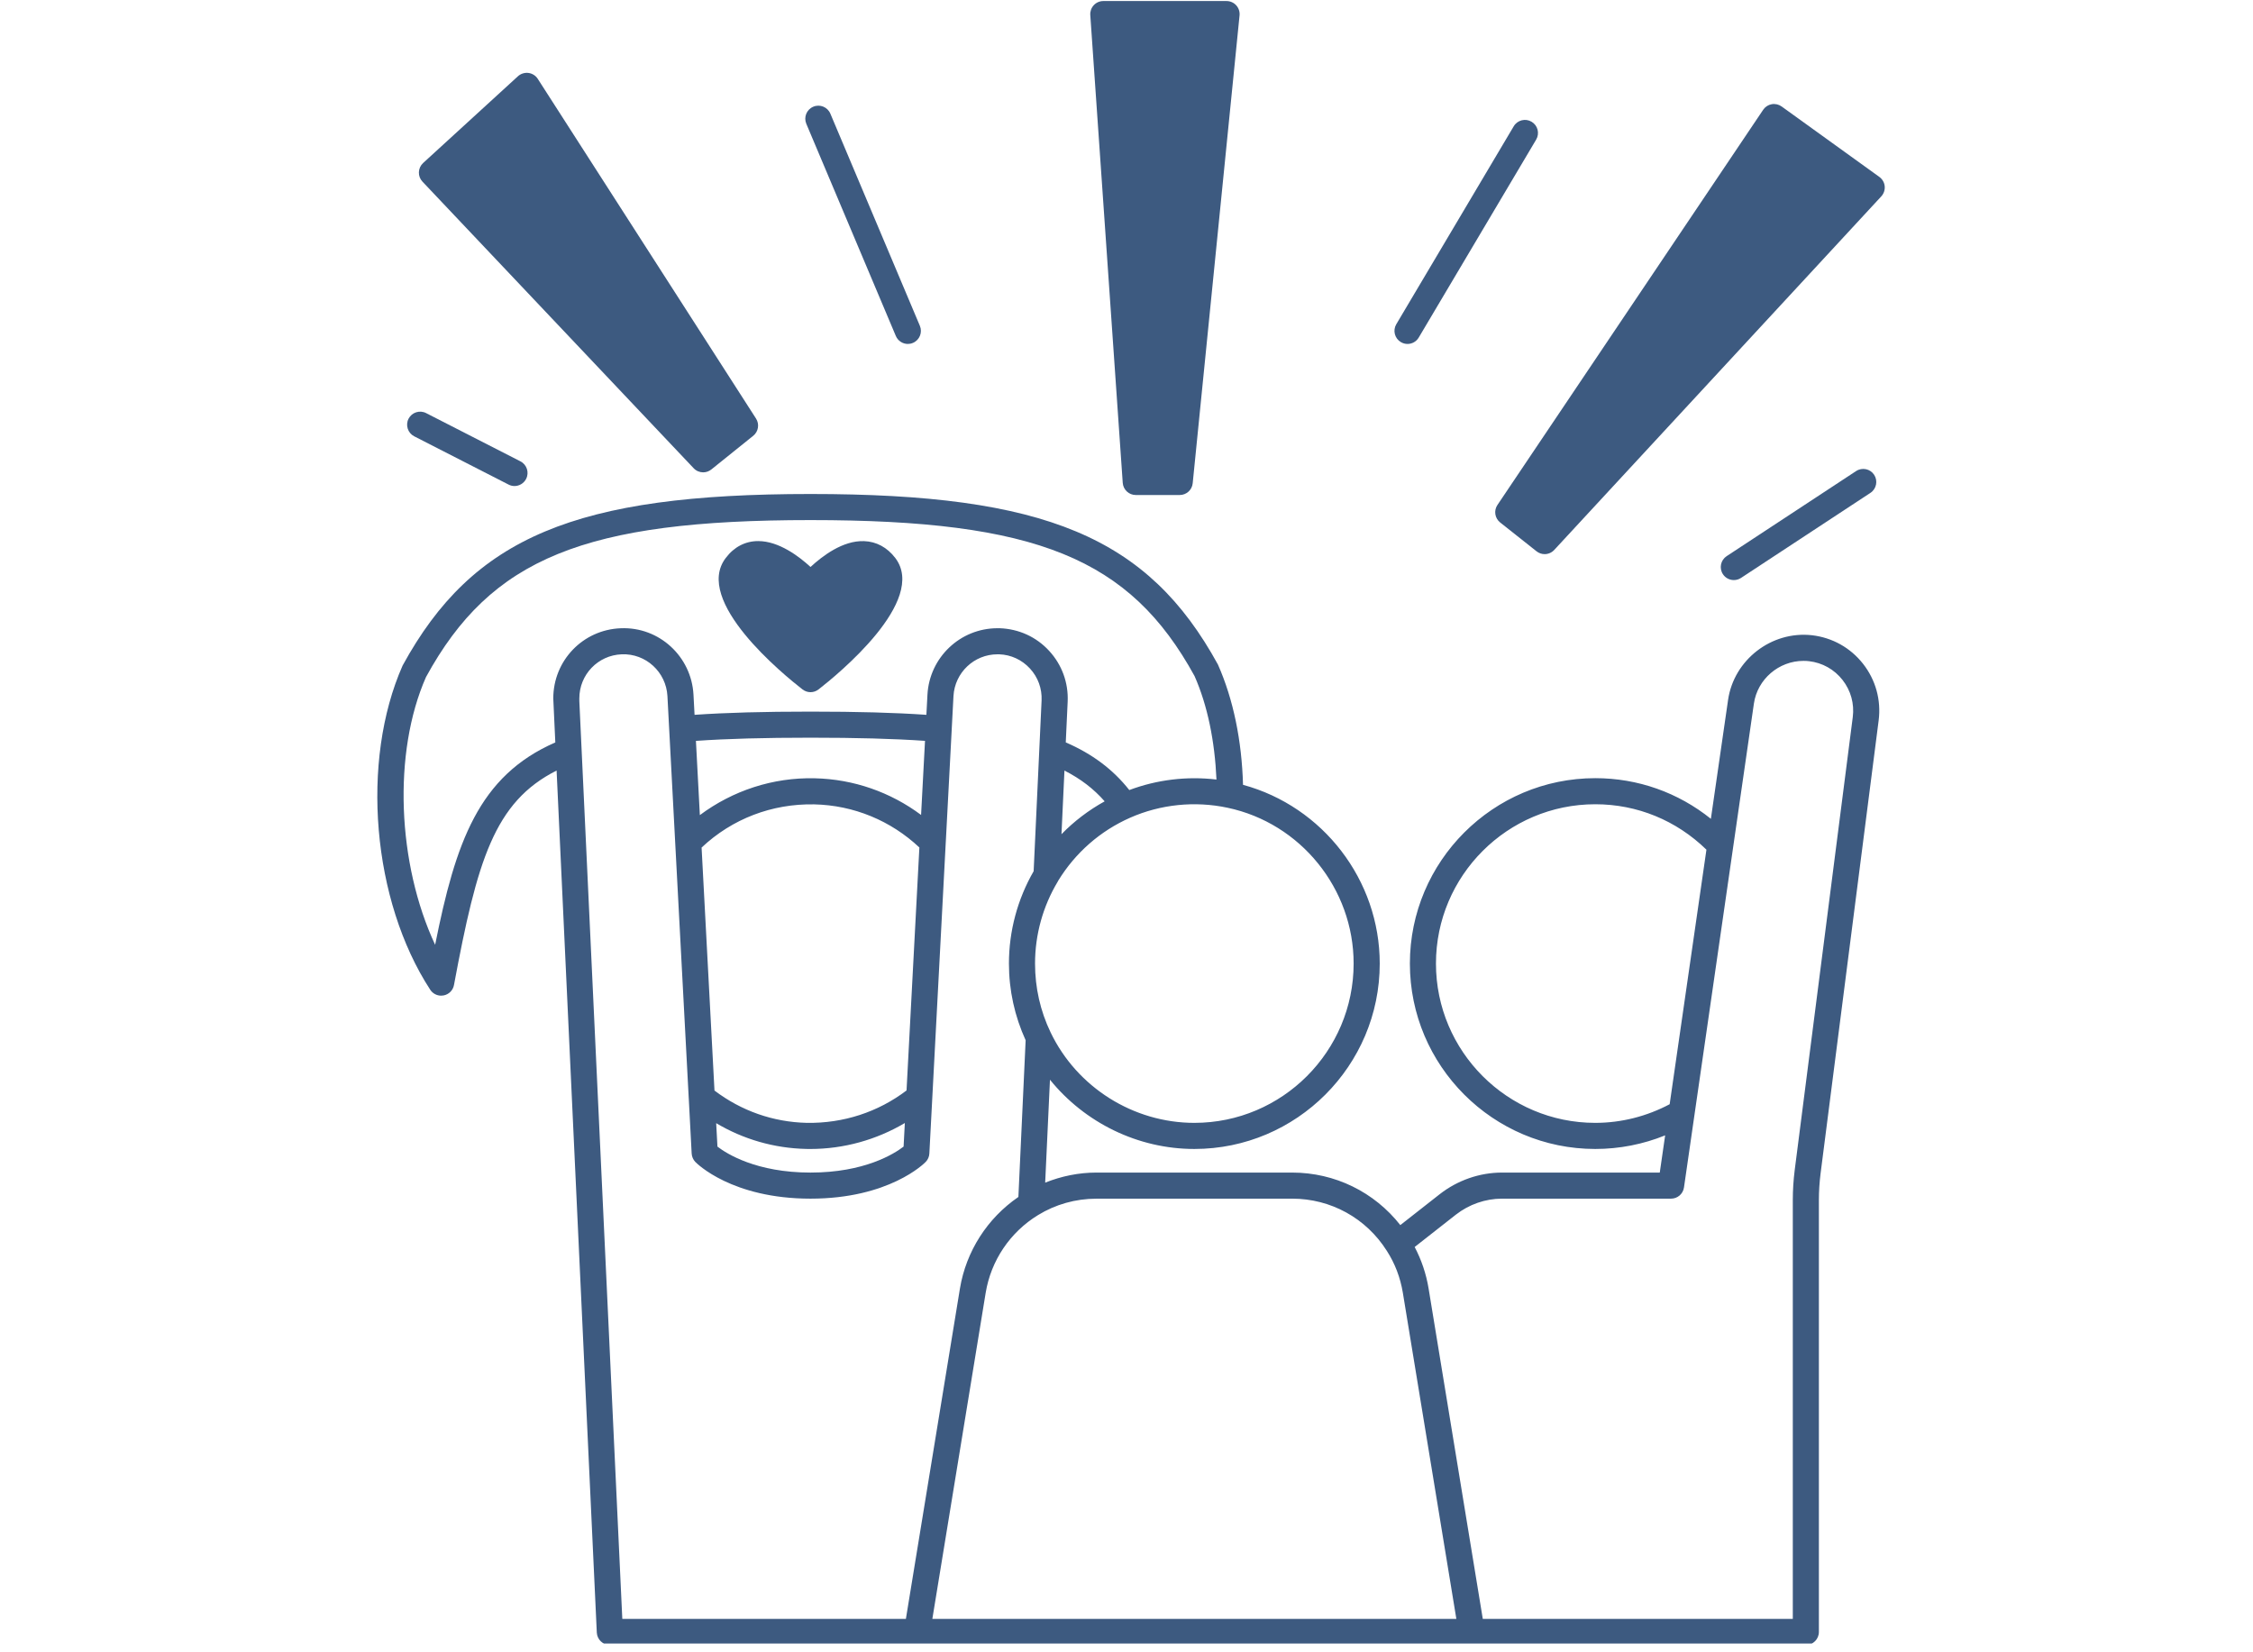 <svg xmlns="http://www.w3.org/2000/svg" xmlns:xlink="http://www.w3.org/1999/xlink" width="427" zoomAndPan="magnify" viewBox="0 0 320.25 234.75" height="313" preserveAspectRatio="xMidYMid meet" version="1.0"><defs><clipPath id="9668b82c2d"><path d="M 53 70 L 268 70 L 268 233.602 L 53 233.602 Z M 53 70 " clip-rule="nonzero"/></clipPath><clipPath id="1df588bee9"><path d="M 154 0.148 L 177 0.148 L 177 71 L 154 71 Z M 154 0.148 " clip-rule="nonzero"/></clipPath></defs><g clip-path="url(#9668b82c2d)"><path fill="#3d5a80" d="M 257.562 90.289 C 251.785 89.645 246.465 93.801 245.637 99.469 L 243.191 116.383 C 238.539 112.652 232.832 110.605 226.758 110.605 C 212.227 110.605 200.406 122.426 200.406 136.957 C 200.406 151.484 212.227 163.309 226.758 163.309 C 230.191 163.309 233.566 162.641 236.691 161.375 L 235.926 166.664 L 213.496 166.664 C 210.328 166.664 207.188 167.754 204.656 169.73 L 199.047 174.129 C 195.348 169.43 189.75 166.664 183.676 166.664 L 155.84 166.664 C 153.324 166.664 150.867 167.176 148.566 168.094 L 149.246 153.465 C 154.191 159.574 161.738 163.309 169.77 163.309 C 184.297 163.309 196.121 151.484 196.121 136.957 C 196.121 125.07 188.027 114.629 176.688 111.551 C 176.512 105.266 175.316 99.414 173.121 94.453 C 163.188 76.328 148.574 70.215 115.211 70.215 C 81.828 70.215 67.215 76.328 57.23 94.594 C 51.211 108.199 52.898 128.012 61.156 140.68 C 61.504 141.211 62.09 141.52 62.711 141.52 C 62.828 141.52 62.953 141.508 63.07 141.484 C 63.816 141.336 64.395 140.75 64.531 140.004 C 67.824 122.34 70.25 113.988 79.117 109.523 L 84.832 232.051 C 84.883 233.035 85.699 233.812 86.688 233.812 L 256.688 233.812 C 257.715 233.812 258.543 232.984 258.543 231.957 L 258.543 170.559 C 258.543 169.328 258.625 168.047 258.789 166.75 L 267.039 102.398 C 267.406 99.504 266.621 96.648 264.828 94.359 C 263.035 92.07 260.457 90.625 257.562 90.289 Z M 226.758 159.598 C 214.273 159.598 204.113 149.438 204.113 136.953 C 204.113 124.469 214.273 114.312 226.758 114.312 C 232.723 114.312 238.285 116.605 242.559 120.77 L 237.332 156.949 C 234.105 158.66 230.484 159.598 226.758 159.598 Z M 183.676 170.371 C 189.16 170.371 194.184 173.137 197.121 177.777 C 198.277 179.566 199.047 181.578 199.406 183.746 L 207.012 230.105 L 132.527 230.105 L 140.109 183.75 C 140.867 179.16 143.578 175.141 147.543 172.711 C 150.027 171.184 152.895 170.375 155.844 170.375 L 183.676 170.375 Z M 151.305 109.527 C 153.59 110.684 155.461 112.117 157.02 113.898 C 154.746 115.156 152.684 116.719 150.883 118.57 Z M 192.41 136.953 C 192.41 149.438 182.254 159.598 169.77 159.598 C 161.102 159.598 153.082 154.551 149.336 146.738 C 147.871 143.684 147.125 140.391 147.125 136.953 C 147.125 132.852 148.242 128.824 150.348 125.316 C 150.379 125.266 150.406 125.215 150.43 125.16 C 152.867 121.191 156.391 118.105 160.633 116.23 C 164.949 114.324 169.824 113.816 174.488 114.809 C 184.875 117 192.41 126.316 192.41 136.953 Z M 61.852 134.289 C 56.48 122.809 55.797 107 60.555 96.23 C 69.793 79.34 83.078 73.922 115.211 73.922 C 147.328 73.922 160.609 79.34 169.797 96.09 C 171.641 100.262 172.672 105.328 172.914 110.801 C 168.727 110.301 164.461 110.816 160.523 112.293 C 158.191 109.348 155.27 107.16 151.492 105.52 L 151.762 99.727 C 151.883 97.047 150.949 94.484 149.129 92.508 C 147.316 90.535 144.844 89.395 142.102 89.293 L 141.785 89.293 C 136.5 89.293 132.125 93.434 131.832 98.727 L 131.68 101.602 C 127.16 101.289 121.863 101.145 115.211 101.145 C 108.551 101.145 103.25 101.289 98.727 101.602 L 98.574 98.727 C 98.281 93.324 93.715 89.066 88.234 89.297 C 82.855 89.504 78.645 93.887 78.645 99.273 L 78.934 105.527 C 68.02 110.289 64.754 119.758 61.852 134.289 Z M 128.859 154.992 C 124.824 158.059 119.891 159.68 114.68 159.598 C 109.879 159.484 105.367 157.891 101.559 155.004 L 99.727 120.469 C 104.074 116.375 109.73 114.219 115.727 114.328 C 121.352 114.453 126.621 116.637 130.684 120.457 Z M 115.809 110.621 C 109.871 110.48 104.145 112.375 99.48 115.855 L 98.922 105.305 C 103.367 104.996 108.605 104.852 115.211 104.852 C 121.75 104.852 126.945 104.992 131.484 105.301 L 130.926 115.832 C 126.578 112.59 121.34 110.746 115.809 110.621 Z M 114.598 163.305 C 114.789 163.309 114.977 163.312 115.164 163.312 C 119.934 163.312 124.574 162.012 128.617 159.621 L 128.441 162.969 C 127.086 164.012 122.871 166.664 115.211 166.664 C 107.523 166.664 103.316 164 101.98 162.973 L 101.801 159.641 C 105.668 161.938 110.02 163.199 114.598 163.305 Z M 82.348 99.641 L 82.348 99.27 C 82.348 95.887 84.996 93.129 88.371 93 C 91.809 92.855 94.684 95.531 94.871 98.926 L 97.902 156.129 C 97.906 156.141 97.902 156.152 97.906 156.168 L 98.316 163.961 C 98.344 164.406 98.527 164.832 98.836 165.152 C 99.043 165.363 104.02 170.371 115.211 170.371 C 126.379 170.371 131.375 165.367 131.578 165.152 C 131.895 164.832 132.082 164.406 132.102 163.957 L 134.434 119.727 C 134.434 119.711 134.438 119.691 134.438 119.676 L 135.281 103.676 C 135.281 103.672 135.281 103.672 135.281 103.668 C 135.281 103.664 135.281 103.66 135.281 103.656 L 135.531 98.926 C 135.719 95.602 138.465 93 141.781 93 L 142.031 93 C 143.707 93.059 145.258 93.777 146.398 95.016 C 147.543 96.254 148.129 97.871 148.055 99.551 L 146.926 123.828 C 144.633 127.812 143.414 132.336 143.414 136.949 C 143.414 140.77 144.23 144.434 145.789 147.859 L 144.758 170.129 C 140.348 173.156 137.332 177.832 136.449 183.145 L 128.766 230.105 L 88.457 230.105 Z M 263.359 101.926 L 255.109 166.285 C 254.926 167.738 254.836 169.176 254.836 170.559 L 254.836 230.105 L 210.77 230.105 L 203.066 183.141 C 202.719 181.039 202.043 179.062 201.086 177.242 L 206.941 172.648 C 208.82 171.18 211.152 170.371 213.496 170.371 L 237.531 170.371 C 238.453 170.371 239.234 169.695 239.367 168.785 L 249.305 100.004 C 249.809 96.543 252.84 93.934 256.355 93.934 C 256.621 93.934 256.883 93.945 257.141 93.977 C 259.039 94.195 260.73 95.145 261.906 96.645 C 263.086 98.152 263.602 100.027 263.359 101.926 Z M 263.359 101.926 " fill-opacity="1" fill-rule="nonzero"/></g><path fill="#3d5a80" d="M 114.074 97.992 C 114.41 98.25 114.809 98.383 115.211 98.383 C 115.613 98.383 116.012 98.25 116.348 97.992 C 118.988 95.941 131.918 85.406 127.254 79.301 C 126.102 77.797 124.57 76.973 122.824 76.914 C 119.805 76.801 116.891 79.035 115.211 80.586 C 113.559 79.066 110.699 76.906 107.773 76.906 C 105.945 76.906 104.344 77.738 103.168 79.297 C 98.48 85.406 111.43 95.941 114.074 97.992 Z M 114.074 97.992 " fill-opacity="1" fill-rule="nonzero"/><path fill="#3d5a80" d="M 98.602 66.555 C 98.965 66.938 99.457 67.137 99.949 67.137 C 100.359 67.137 100.77 67 101.113 66.727 L 107.066 61.941 C 107.805 61.348 107.977 60.289 107.465 59.492 L 76.438 11.203 C 76.141 10.742 75.656 10.438 75.117 10.367 C 74.578 10.297 74.031 10.469 73.625 10.836 L 60.145 23.168 C 59.777 23.504 59.562 23.973 59.543 24.473 C 59.523 24.969 59.707 25.453 60.047 25.812 Z M 98.602 66.555 " fill-opacity="1" fill-rule="nonzero"/><path fill="#3d5a80" d="M 58.879 62.016 L 72.289 68.875 C 72.559 69.016 72.848 69.082 73.129 69.082 C 73.805 69.082 74.453 68.711 74.785 68.07 C 75.25 67.16 74.891 66.043 73.977 65.574 L 60.566 58.715 C 59.66 58.25 58.543 58.609 58.07 59.52 C 57.609 60.43 57.969 61.551 58.879 62.016 Z M 58.879 62.016 " fill-opacity="1" fill-rule="nonzero"/><path fill="#3d5a80" d="M 127.336 47.75 C 127.637 48.457 128.32 48.887 129.043 48.887 C 129.285 48.887 129.531 48.84 129.766 48.738 C 130.711 48.34 131.152 47.254 130.754 46.309 L 118.031 16.156 C 117.633 15.211 116.543 14.766 115.602 15.168 C 114.656 15.566 114.215 16.652 114.613 17.598 Z M 127.336 47.75 " fill-opacity="1" fill-rule="nonzero"/><g clip-path="url(#1df588bee9)"><path fill="#3d5a80" d="M 161.441 70.359 L 167.691 70.359 C 168.645 70.359 169.441 69.637 169.535 68.691 L 176.195 2.188 C 176.246 1.668 176.074 1.148 175.723 0.758 C 175.371 0.371 174.871 0.148 174.348 0.148 L 156.828 0.148 C 156.312 0.148 155.82 0.363 155.473 0.738 C 155.121 1.117 154.941 1.621 154.977 2.133 L 159.59 68.633 C 159.66 69.605 160.469 70.359 161.441 70.359 Z M 161.441 70.359 " fill-opacity="1" fill-rule="nonzero"/></g><path fill="#3d5a80" d="M 199.125 48.625 C 199.422 48.801 199.746 48.887 200.07 48.887 C 200.703 48.887 201.32 48.562 201.664 47.977 L 218.355 19.844 C 218.879 18.965 218.59 17.828 217.707 17.305 C 216.828 16.777 215.688 17.07 215.164 17.953 L 198.473 46.086 C 197.953 46.965 198.242 48.102 199.125 48.625 Z M 199.125 48.625 " fill-opacity="1" fill-rule="nonzero"/><path fill="#3d5a80" d="M 267.137 25.145 L 253.246 15.133 C 252.84 14.84 252.328 14.723 251.836 14.812 C 251.34 14.898 250.902 15.188 250.625 15.602 L 212.852 71.773 C 212.309 72.574 212.48 73.66 213.238 74.262 L 218.41 78.359 C 218.754 78.629 219.156 78.762 219.562 78.762 C 220.062 78.762 220.562 78.559 220.926 78.164 L 267.414 27.91 C 267.773 27.52 267.949 26.992 267.898 26.465 C 267.848 25.938 267.566 25.457 267.137 25.145 Z M 267.137 25.145 " fill-opacity="1" fill-rule="nonzero"/><path fill="#3d5a80" d="M 246.457 82.449 C 246.805 82.449 247.156 82.352 247.473 82.145 L 265.867 70.055 C 266.723 69.492 266.961 68.344 266.398 67.484 C 265.836 66.629 264.688 66.395 263.832 66.957 L 245.434 79.047 C 244.578 79.609 244.34 80.758 244.902 81.613 C 245.258 82.156 245.852 82.449 246.457 82.449 Z M 246.457 82.449 " fill-opacity="1" fill-rule="nonzero"/></svg>